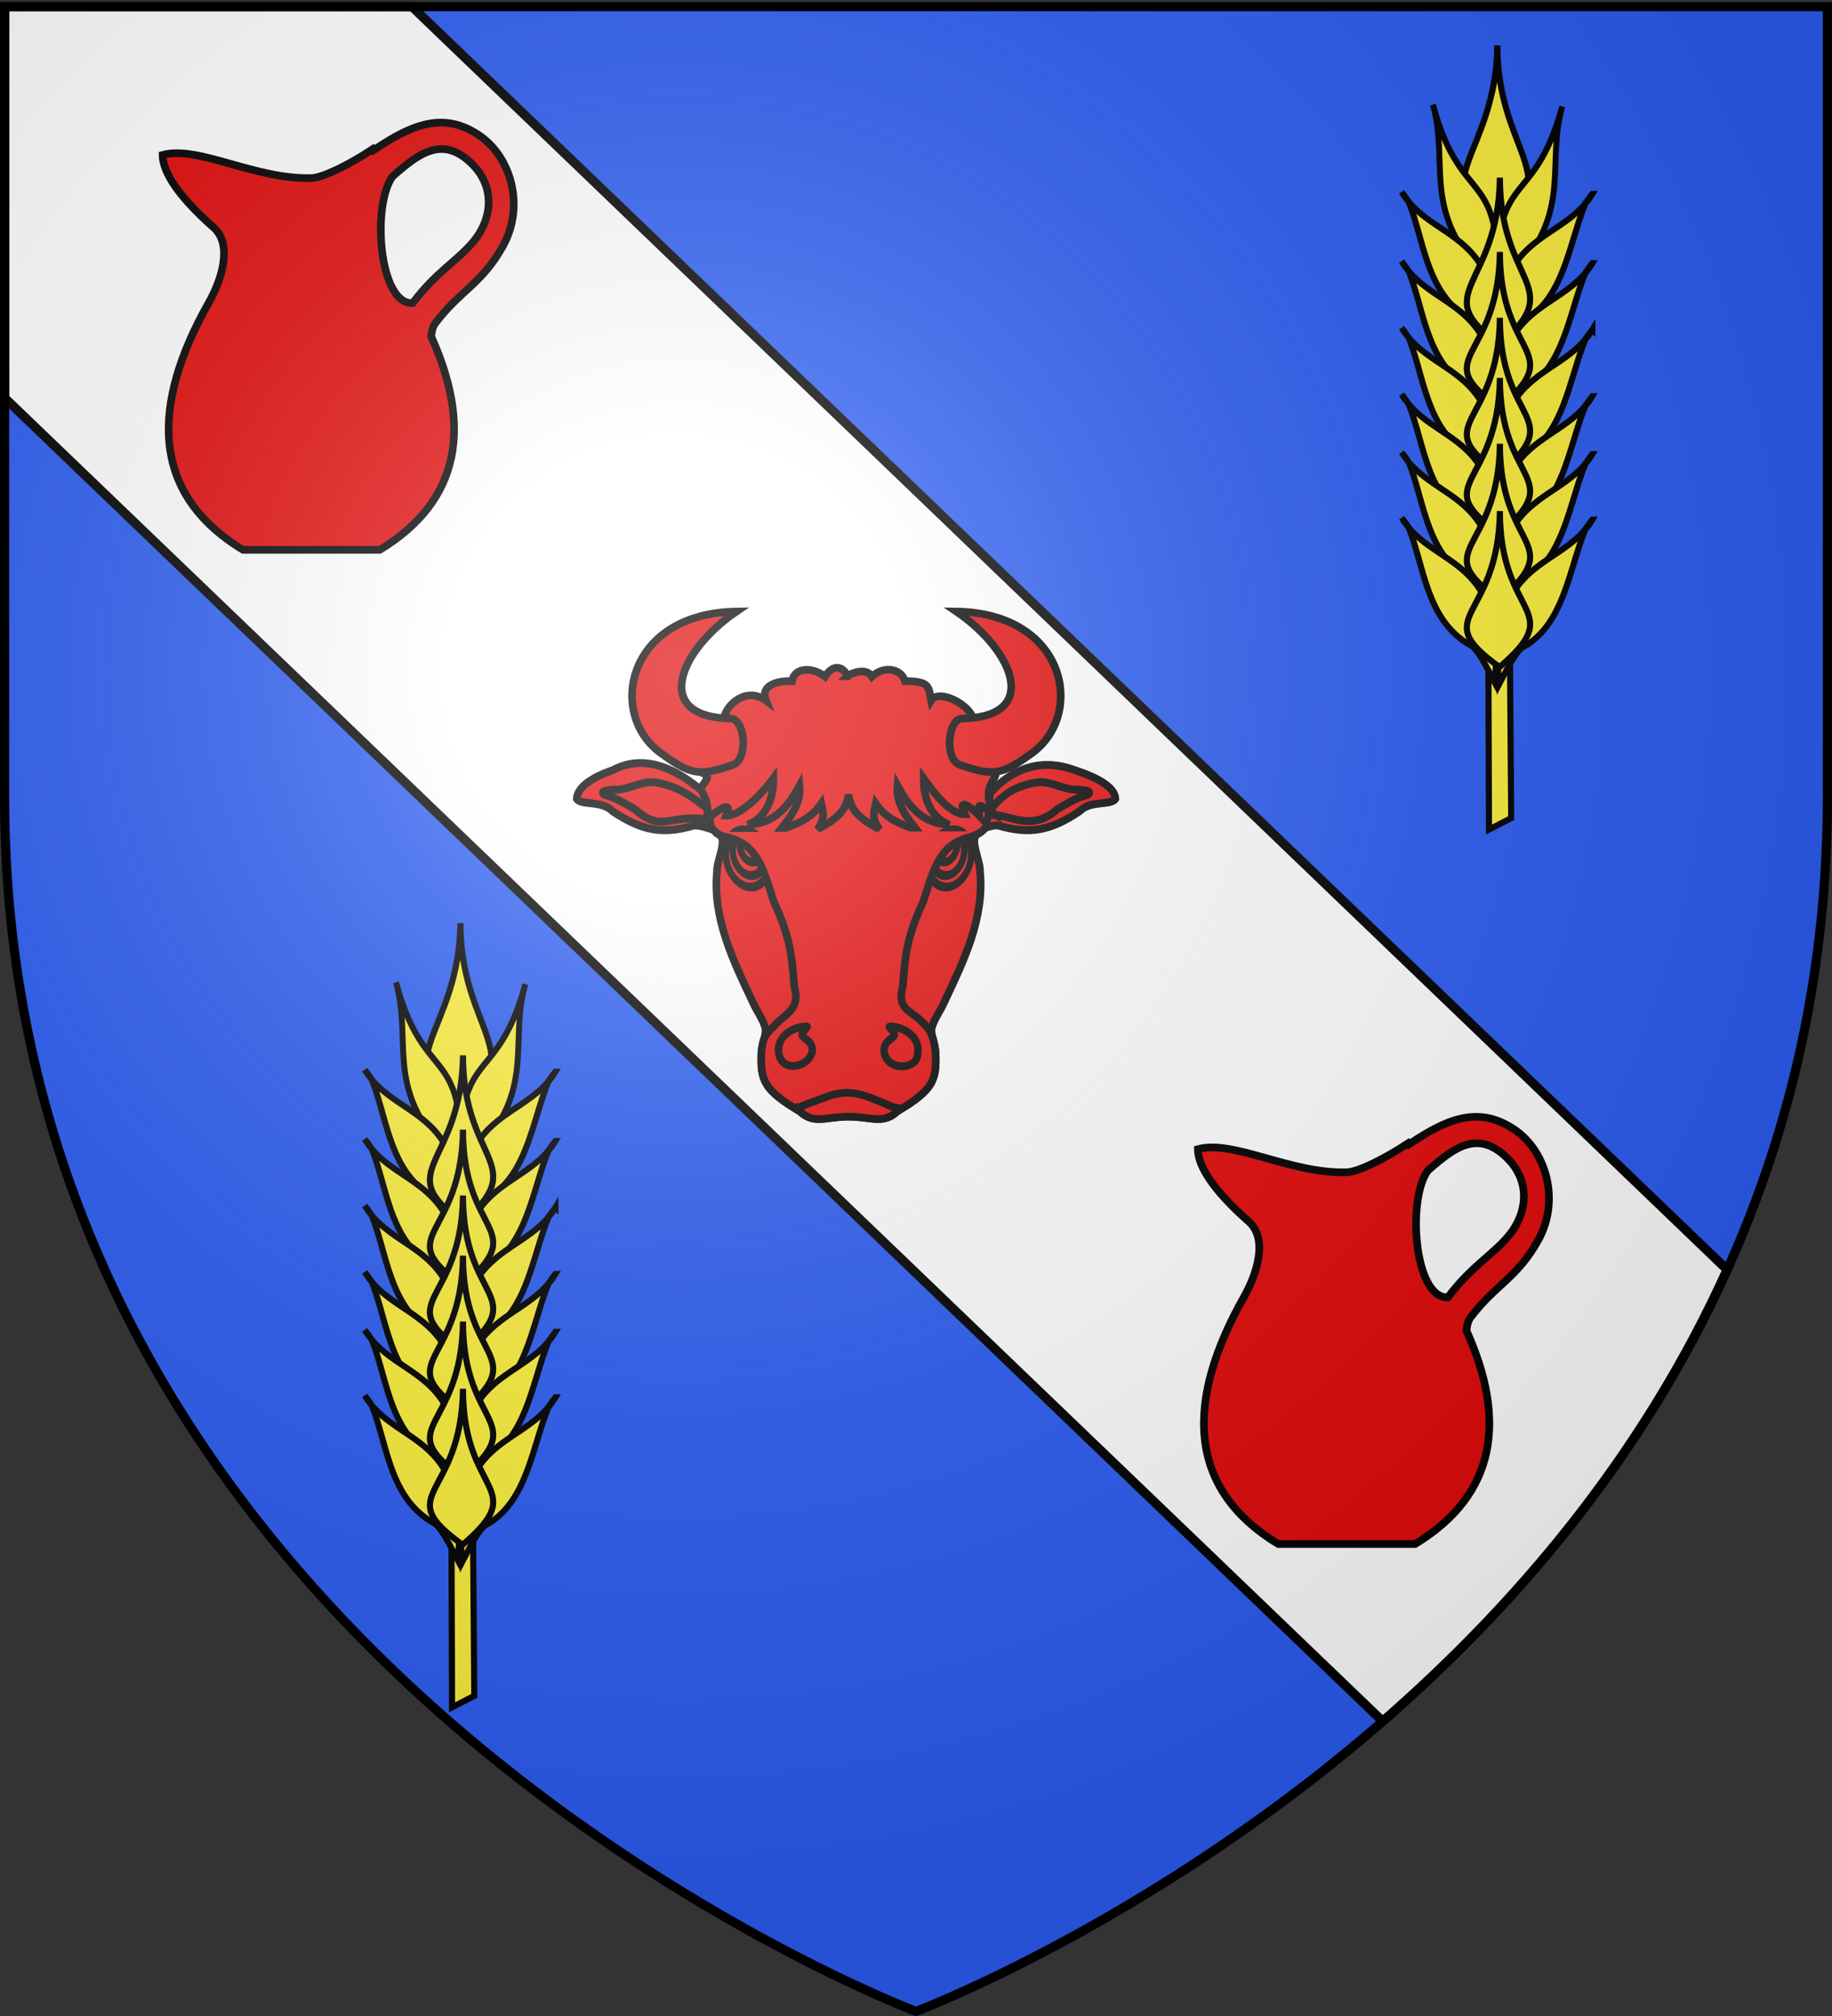 <svg xmlns="http://www.w3.org/2000/svg" xmlns:xlink="http://www.w3.org/1999/xlink" width="600" height="660" version="1.0"><rect width="100%" height="100%" fill="#333333" stroke="none"/><desc>Flag of Canton of Valais (Wallis)</desc><defs><g id="c"><path id="b" d="M0 0v1h.5z" transform="rotate(18 3.157 -.5)"/><use xlink:href="#b" width="810" height="540" transform="scale(-1 1)"/></g><g id="d"><use xlink:href="#c" width="810" height="540" transform="rotate(72)"/><use xlink:href="#c" width="810" height="540" transform="rotate(144)"/></g><g id="g"><path id="f" d="M0 0v1h.5z" transform="rotate(18 3.157 -.5)"/><use xlink:href="#f" width="810" height="540" transform="scale(-1 1)"/></g><g id="h"><use xlink:href="#g" width="810" height="540" transform="rotate(72)"/><use xlink:href="#g" width="810" height="540" transform="rotate(144)"/></g><g id="j"><path id="i" d="M0 0v1h.5z" transform="rotate(18 3.157 -.5)"/><use xlink:href="#i" width="810" height="540" transform="scale(-1 1)"/></g><g id="k"><use xlink:href="#j" width="810" height="540" transform="rotate(72)"/><use xlink:href="#j" width="810" height="540" transform="rotate(144)"/></g><g id="n"><path id="m" d="M0 0v1h.5z" transform="rotate(18 3.157 -.5)"/><use xlink:href="#m" width="810" height="540" transform="scale(-1 1)"/></g><g id="o"><use xlink:href="#n" width="810" height="540" transform="rotate(72)"/><use xlink:href="#n" width="810" height="540" transform="rotate(144)"/></g><g id="q"><path id="p" d="M0 0v1h.5z" transform="rotate(18 3.157 -.5)"/><use xlink:href="#p" width="810" height="540" transform="scale(-1 1)"/></g><g id="r"><use xlink:href="#q" width="810" height="540" transform="rotate(72)"/><use xlink:href="#q" width="810" height="540" transform="rotate(144)"/></g><g id="u"><path id="s" d="M0 0v1h.5z" transform="rotate(18 3.157 -.5)"/><use xlink:href="#s" width="810" height="540" transform="scale(-1 1)"/></g><g id="v"><use xlink:href="#u" width="810" height="540" transform="rotate(72)"/><use xlink:href="#u" width="810" height="540" transform="rotate(144)"/></g><path id="e" d="M2.922 27.673c0-5.952 2.317-9.844 5.579-11.013 1.448-.519 3.307-.273 5.018 1.447 2.119 2.129 2.736 7.993-3.483 9.121.658-.956.619-3.081-.714-3.787-.99-.524-2.113-.253-2.676.123-.824.552-1.729 2.106-1.679 4.108z"/><path id="l" d="M2.922 27.673c0-5.952 2.317-9.844 5.579-11.013 1.448-.519 3.307-.273 5.018 1.447 2.119 2.129 2.736 7.993-3.483 9.121.658-.956.619-3.081-.714-3.787-.99-.524-2.113-.253-2.676.123-.824.552-1.729 2.106-1.679 4.108z"/><radialGradient xlink:href="#a" id="z" cx="221.445" cy="226.331" r="300" fx="221.445" fy="226.331" gradientTransform="matrix(1.353 0 0 1.349 -77.63 -85.747)" gradientUnits="userSpaceOnUse"/><linearGradient id="a"><stop offset="0" style="stop-color:white;stop-opacity:.314"/><stop offset=".19" style="stop-color:white;stop-opacity:.251"/><stop offset=".6" style="stop-color:#6b6b6b;stop-opacity:.125"/><stop offset="1" style="stop-color:black;stop-opacity:.125"/></linearGradient></defs><g style="display:inline"><path d="M300 658.5s298.5-112.32 298.5-397.772V2.176H1.5v258.552C1.5 546.18 300 658.5 300 658.5" style="fill:#2b5df2;fill-opacity:1;fill-rule:evenodd;stroke:none;stroke-width:1px;stroke-linecap:butt;stroke-linejoin:miter;stroke-opacity:1"/><path d="M1.5 2.177v128.062l451.344 433.282c42.653-37.109 84.886-85.91 112.812-147.844l-430.75-413.5z" style="fill:#fff;fill-opacity:1;fill-rule:nonzero;stroke:#000;stroke-width:3;stroke-opacity:1"/><g style="fill:#e20909;stroke:#000;stroke-width:5.753;stroke-miterlimit:4;stroke-opacity:1;stroke-dasharray:none"><g style="fill:#e20909;stroke:#000;stroke-width:5.753;stroke-miterlimit:4;stroke-opacity:1;stroke-dasharray:none"><path d="M-354.41 200.719c-5.894.303-11.97-.757-17.723.855-22.042 13.19-38.528 14.451-63.683 6.782-10.904-5.84-24.424 2.536-29.498-1.483-2.345-10.849 17.443-23.694 24.77-28.407 29.344-20.227 56.46-9.584 72.418 1.818 6.21.824 9.143.85 15.348 1.5" style="fill:#e20909;fill-rule:evenodd;stroke:#000;stroke-width:5.753;stroke-linecap:butt;stroke-linejoin:miter;stroke-miterlimit:4;stroke-opacity:1;stroke-dasharray:none" transform="matrix(-.407 .118 .112 .432 152.785 227.051)"/><path d="M-363.305 192.509c-15.085-9.198-22.918-14.849-42.958-13.642-11.937.743-15.58 6.366-28.11 12.471-.68.505-17.863 4.505-10.954 7.013 9.456-.377 16.994 2.054 25.596 3.977 26.035 11.72 36.712-8.156 53.628-9.937" style="fill:#e20909;fill-rule:evenodd;stroke:#000;stroke-width:5.753;stroke-linecap:butt;stroke-linejoin:miter;stroke-miterlimit:4;stroke-opacity:1;stroke-dasharray:none" transform="matrix(-.407 .118 .112 .432 152.785 227.051)"/></g><g style="fill:#e20909;stroke:#000;stroke-width:5.753;stroke-miterlimit:4;stroke-opacity:1;stroke-dasharray:none"><path d="M-354.41 200.719c-5.894.303-11.97-.757-17.723.855-22.042 13.19-38.528 14.451-63.683 6.782-10.904-5.84-24.424 2.536-29.498-1.483-2.345-10.849 14.054-22.765 21.38-27.478 26.482-24.017 62.42-7.786 79.197-.04 6.21.824 5.754 1.78 11.959 2.429" style="fill:#e20909;fill-rule:evenodd;stroke:#000;stroke-width:5.753;stroke-linecap:butt;stroke-linejoin:miter;stroke-miterlimit:4;stroke-opacity:1;stroke-dasharray:none" transform="matrix(.407 .118 -.112 .432 401.417 227.051)"/><path d="M-360.08 188.765c-15.048-4.633-26.143-11.105-46.183-9.898-11.937.743-15.58 6.366-28.11 12.471-.68.505-17.863 4.505-10.954 7.013 9.456-.377 16.994 2.054 25.596 3.977 25.77 11.75 25.692-4.448 59.587-8.14" style="fill:#e20909;fill-rule:evenodd;stroke:#000;stroke-width:5.753;stroke-linecap:butt;stroke-linejoin:miter;stroke-miterlimit:4;stroke-opacity:1;stroke-dasharray:none" transform="matrix(.407 .118 -.112 .432 401.417 227.051)"/></g></g><path d="M985.11 364.507c7.483 0 11.286 2.64 15.958-1.73 11.813-7.036 12.95-10.144 12.552-19.366-.09-2.118-1.356-4.784-1.35-7.469.6-3.112 2.913-5.88 4.208-8.95 6.298-13.311 13.198-27.4 11.708-42.67.158-3.75-3.739-10.8-.745-12.373 4.332-2.275 2.191-4.21 3.585-5.87.614-10.72 1.79-22.44-4.926-31.097-1.619-4.848-7.118-5.105-11.434-5.664-5.345-6.895-18.877-10.956-29.556-8.47-10.68-2.486-24.212 1.575-29.556 8.47-4.317.56-9.816.816-11.434 5.664-6.717 8.656-5.54 20.377-4.926 31.097 1.393 1.66-.747 3.348 3.584 6.117 2.85 1.822-.902 8.375-.745 12.126-1.49 15.27 5.41 29.359 11.708 42.67 1.295 3.07 3.608 5.838 4.208 8.95.008 2.685-1.259 5.351-1.35 7.469-.397 9.222.74 12.33 12.553 19.365 4.671 4.372 8.475 1.731 15.958 1.731z" style="fill:#e20909;fill-rule:evenodd;stroke:#000;stroke-width:2.5;stroke-linecap:butt;stroke-linejoin:miter;stroke-miterlimit:4;stroke-opacity:1;stroke-dasharray:none" transform="translate(-707.214 1.064)"/><path d="M984.6 220.307c.367-.382 6.07-3.358 8.19.109 4.15-3.801 9.691-2.41 10.813 1.516 8.54-.03 7.674 2.12 8.544 6.35 2.504-4.006 12.704 1.307 13.804 6.078 3.174 3.057 7.205 12.913 7.349 18.243-.512 2.223-4.545 4.624-.658 12.876-4.115-2.09-5.208-5.266-4.764.371-1.595-1.689-7.553-6.757-4.692-.368-5.14.12-10.934-8.187-13.464-11.7-.099 6.957 2.642 12.953 8.364 15.166-9.05-.436-13.325-6.2-16.931-12.783-.56 6.364 3.564 10.89 6.323 14.517-6.127-2.256-10.082-3.762-13.463-8.667-.738 3.36-1.224 4.835 1.224 8.45-5.22-2.85-9.616-5.755-10.13-11.483-.513 5.728-4.909 8.634-10.128 11.483 2.448-3.615 1.962-5.09 1.224-8.45-3.381 4.905-7.336 6.411-13.464 8.667 2.76-3.628 6.884-8.153 6.324-14.517-3.607 6.583-7.88 12.347-16.932 12.783 5.723-2.213 8.463-8.21 8.364-15.166-2.53 3.513-10.3 12.314-15.44 12.194 2.862-6.39-5.072-.086-6.667 1.603 2.008-5.936-2.057-10.04-1.717-10.573 1.997-3.13 3.684-3.842-.247-5.39.143-5.33 4.669-14.199 7.843-17.256.617-4.909 7.644-10.696 13.804-6.077-1.896-4.83 3.309-6.543 8.544-6.35.739-4.412 6.277-4.88 10.812-1.517 3.806-5.852 7.28-1.164 7.17-.109z" style="fill:#e20909;fill-rule:evenodd;stroke:#000;stroke-width:2.5;stroke-linecap:butt;stroke-linejoin:miter;stroke-miterlimit:4;stroke-opacity:1;stroke-dasharray:none" transform="translate(-707.214 1.064)"/><g style="fill:#e20909;stroke:#000;stroke-width:5.753;stroke-miterlimit:4;stroke-opacity:1;stroke-dasharray:none"><g style="fill:#e20909;stroke:#000;stroke-width:5.753;stroke-miterlimit:4;stroke-opacity:1;stroke-dasharray:none"><path d="M-311.565 219.16c0 11.489-9.314 20.803-20.803 20.803s-20.803-9.314-20.803-20.803 9.314-20.804 20.803-20.804 20.803 9.314 20.803 20.804z" style="fill:#e20909;stroke:#000;stroke-width:6.416;stroke-miterlimit:4;stroke-opacity:1;stroke-dasharray:none" transform="matrix(.337 0 .055 .451 344.746 182.183)"/><path d="M-311.565 219.16c0 11.489-9.314 20.803-20.803 20.803s-20.803-9.314-20.803-20.803 9.314-20.804 20.803-20.804 20.803 9.314 20.803 20.804z" style="fill:#e20909;fill-opacity:1;stroke:#000;stroke-width:8.494;stroke-miterlimit:4;stroke-opacity:1;stroke-dasharray:none" transform="matrix(.25 0 .041 .347 319.344 203.369)"/><path d="M-311.565 219.16c0 11.489-9.314 20.803-20.803 20.803s-20.803-9.314-20.803-20.803 9.314-20.804 20.803-20.804 20.803 9.314 20.803 20.804z" style="fill:#e20909;stroke:#000;stroke-width:12.635;stroke-miterlimit:4;stroke-opacity:1;stroke-dasharray:none" transform="matrix(.171 0 .028 .229 296.634 227.238)"/></g><g style="fill:#e20909;stroke:#000;stroke-width:5.753;stroke-miterlimit:4;stroke-opacity:1;stroke-dasharray:none"><path d="M-311.565 219.16c0 11.489-9.314 20.803-20.803 20.803s-20.803-9.314-20.803-20.803 9.314-20.804 20.803-20.804 20.803 9.314 20.803 20.804z" style="fill:#e20909;stroke:#000;stroke-width:6.416;stroke-miterlimit:4;stroke-opacity:1;stroke-dasharray:none" transform="matrix(-.337 0 -.055 .451 211.046 182.183)"/><path d="M-311.565 219.16c0 11.489-9.314 20.803-20.803 20.803s-20.803-9.314-20.803-20.803 9.314-20.804 20.803-20.804 20.803 9.314 20.803 20.804z" style="fill:#e20909;fill-opacity:1;stroke:#000;stroke-width:8.494;stroke-miterlimit:4;stroke-opacity:1;stroke-dasharray:none" transform="matrix(-.25 0 -.041 .347 236.448 203.369)"/><path d="M-311.565 219.16c0 11.489-9.314 20.803-20.803 20.803s-20.803-9.314-20.803-20.803 9.314-20.804 20.803-20.804 20.803 9.314 20.803 20.804z" style="fill:#e20909;stroke:#000;stroke-width:12.635;stroke-miterlimit:4;stroke-opacity:1;stroke-dasharray:none" transform="matrix(-.171 0 -.028 .229 259.157 227.238)"/></g></g><path d="M1028.75 271.085c-1.985 1.828-4.897 1.739-7.14 3.063-7.533 2.968-9.6 12.707-12.01 19.933-5.008 10.87-5.947 16.603-6.715 27.811-2.196 7.87 3.177 7.785 6.97 12.296 2.652 2.368 3.363 5.665 3.765 9.223.398 9.222-.74 12.33-12.552 19.365-4.672 4.372-8.475 1.731-15.958 1.731s-11.287 2.64-15.958-1.73c-11.813-7.036-12.95-10.144-12.553-19.366.32-4.17 1.119-5.784 3.91-8.304 3.793-4.511 9.022-5.345 6.826-13.215-.769-11.208-1.707-16.94-6.715-27.81-2.41-7.227-4.477-16.966-12.01-19.934-2.244-1.324-5.155-.988-7.14-2.816" style="fill:#e20909;fill-rule:evenodd;stroke:#000;stroke-width:2.5;stroke-linecap:butt;stroke-linejoin:miter;stroke-miterlimit:4;stroke-opacity:1;stroke-dasharray:none" transform="translate(-707.214 1.064)"/><path d="M967.362 361.247c1.684.649 3.473-.71 5.007-1.21 4.253-1.386 7.66-3.248 11.774-3.338 4.68-.104 8.319 1.69 12.015 3.165 2.143.855 4.305 2.217 6.7 1.816" style="fill:#e20909;fill-rule:evenodd;stroke:#000;stroke-width:2.5;stroke-linecap:butt;stroke-linejoin:miter;stroke-miterlimit:4;stroke-opacity:1;stroke-dasharray:none" transform="translate(-707.214 1.064)"/><g style="fill:#e20909;stroke:#000;stroke-width:5.753;stroke-miterlimit:4;stroke-opacity:1;stroke-dasharray:none"><path d="M-293.338 344.777c-6.849-.504-24.368 5.27-21.728 19.984 2.601 13.434 22.573 10.52 26.025-1.81-.043-7.249-4.513-8.108-7.465-10.965-2.542-2.46 4.94-7.079 3.168-7.21zm64.236 0c6.85-.504 24.368 5.27 21.728 19.984.157 11.483-23.82 13.345-26.025-1.81.044-7.249 4.513-8.108 7.465-10.965 2.542-2.46-4.94-7.079-3.168-7.21z" style="fill:#e20909;fill-rule:evenodd;stroke:#000;stroke-width:5.753;stroke-linecap:butt;stroke-linejoin:miter;stroke-miterlimit:4;stroke-opacity:1;stroke-dasharray:none" transform="matrix(.422 0 0 .448 388.04 181.614)"/></g><path d="M1021.52 249.305c11.225 3.932 13.963 3.192 23.602-3.75 17.648-12.709 11.39-45.845-24.692-46.418 18.848 12.828 27.88 34.648 1.726 35.04-4.527.343-5.664 13.26-.635 15.128zM947.318 249.305c-11.224 3.932-13.962 3.192-23.601-3.75-17.648-12.709-11.39-45.845 24.692-46.418-18.848 12.828-27.88 34.648-1.726 35.04 4.526.343 5.664 13.26.635 15.128z" style="fill:#e20909;fill-rule:evenodd;stroke:#000;stroke-width:2.5;stroke-linecap:butt;stroke-linejoin:miter;stroke-miterlimit:4;stroke-opacity:1;stroke-dasharray:none" transform="translate(-707.214 1.064)"/><g id="y" transform="translate(-65.613 -4.672)"><path d="m560.546 272.503-.407-52.954-7.065-.127.196 56.838zM556.014 19.516c-.442 36.248-24.858 44.514-.126 61.79 23.243-19.303.07-26.494.126-61.79z" style="fill:#fcef3c;fill-opacity:1;fill-rule:evenodd;stroke:#000;stroke-width:2;stroke-linecap:butt;stroke-linejoin:miter;stroke-miterlimit:4;stroke-opacity:1;stroke-dasharray:none;display:inline"/><g style="stroke-width:4.431"><path d="M449.715 179.884c-22.112 76.578-54.927 39.505-47.439 139.952 8.164-4.602 11.189-23.868 16.753-28.61 37.002-41.591 18.917-72.259 30.686-111.342z" style="fill:#fcef3c;fill-opacity:1;fill-rule:evenodd;stroke:#000;stroke-width:4.431;stroke-linecap:butt;stroke-linejoin:miter;stroke-miterlimit:4;stroke-opacity:1;stroke-dasharray:none;display:inline" transform="matrix(.436 0 0 .468 381.182 -44.67)"/><path d="M352.578 178.647c22.033 76.6 54.886 39.562 47.293 140-8.159-4.61-11.164-23.879-16.723-28.626-36.958-41.63-18.841-72.279-30.57-111.375z" style="fill:#fcef3c;fill-opacity:1;fill-rule:evenodd;stroke:#000;stroke-width:4.431;stroke-linecap:butt;stroke-linejoin:miter;stroke-miterlimit:4;stroke-opacity:1;stroke-dasharray:none;display:inline" transform="matrix(.436 0 0 .468 381.182 -44.67)"/></g><path id="w" d="M524.681 67.552a25.4 25.4 0 0 0 2.26 3.143 40 40 0 0 0-2.26-3.143zm2.26 3.143c5.173 12.676 5.717 30.31 20.2 38.518 2.436 1.157 5.683 7.798 8.046 12.294 3.46-39.265-17.162-37.573-28.246-50.812zm60.18-2.544a40 40 0 0 0-2.259 3.128 25 25 0 0 0 2.26-3.128zm-2.259 3.128c-11.097 13.227-31.722 11.515-28.3 50.783 2.367-4.493 5.622-11.124 8.058-12.279 13.2-7.466 14.81-25.237 20.242-38.504z" style="fill:#fcef3c;fill-opacity:1;fill-rule:evenodd;stroke:#000;stroke-width:2;stroke-linecap:butt;stroke-linejoin:miter;stroke-miterlimit:4;stroke-opacity:1;stroke-dasharray:none;display:inline"/><use xlink:href="#w" width="600" height="660" style="stroke-width:2" transform="translate(0 22.702)"/><use xlink:href="#w" width="600" height="660" style="stroke-width:2" transform="translate(0 44.468)"/><use xlink:href="#w" width="600" height="660" style="stroke-width:2" transform="translate(0 66.234)"/><use xlink:href="#w" width="600" height="660" style="stroke-width:2" transform="translate(0 85.194)"/><use xlink:href="#w" width="600" height="660" style="stroke-width:2" transform="translate(0 106.653)"/><path d="M556.844 62.817c-.427 36.249-24.062 37.387-.121 54.663 22.5-19.303.068-19.366.121-54.663z" style="fill:#fcef3c;fill-opacity:1;fill-rule:evenodd;stroke:#000;stroke-width:2;stroke-linecap:butt;stroke-linejoin:miter;stroke-miterlimit:4;stroke-opacity:1;stroke-dasharray:none;display:inline"/><path d="M556.844 87.141c-.427 36.248-24.062 33.823-.121 51.098 22.5-19.302.068-15.802.121-51.098z" style="fill:#fcef3c;fill-opacity:1;fill-rule:evenodd;stroke:#000;stroke-width:2;stroke-linecap:butt;stroke-linejoin:miter;stroke-miterlimit:4;stroke-opacity:1;stroke-dasharray:none;display:inline"/><path d="M556.844 108.703c-.427 36.248-24.062 33.822-.121 51.098 22.5-19.303.068-15.802.121-51.098z" style="fill:#fcef3c;fill-opacity:1;fill-rule:evenodd;stroke:#000;stroke-width:2;stroke-linecap:butt;stroke-linejoin:miter;stroke-miterlimit:4;stroke-opacity:1;stroke-dasharray:none;display:inline"/><path d="M556.844 128.393c-.427 36.248-24.062 33.823-.121 51.098 22.5-19.303.068-15.802.121-51.098z" style="fill:#fcef3c;fill-opacity:1;fill-rule:evenodd;stroke:#000;stroke-width:2;stroke-linecap:butt;stroke-linejoin:miter;stroke-miterlimit:4;stroke-opacity:1;stroke-dasharray:none;display:inline"/><path d="M556.844 149.954c-.427 36.249-24.062 33.823-.121 51.099 22.5-19.303.068-15.803.121-51.099z" style="fill:#fcef3c;fill-opacity:1;fill-rule:evenodd;stroke:#000;stroke-width:2;stroke-linecap:butt;stroke-linejoin:miter;stroke-miterlimit:4;stroke-opacity:1;stroke-dasharray:none;display:inline"/><path d="M556.844 171.968c-.427 36.248-24.062 33.822-.121 51.098 22.5-19.303.068-15.802.121-51.098z" style="fill:#fcef3c;fill-opacity:1;fill-rule:evenodd;stroke:#000;stroke-width:2;stroke-linecap:butt;stroke-linejoin:miter;stroke-miterlimit:4;stroke-opacity:1;stroke-dasharray:none;display:inline"/></g></g><path id="x" d="M144.443 40.132c-7.19-.02-14.266 3.804-22.1 9.025-.093-.13-.151-.214-.25-.35-7.307 4.865-16.306 9.399-20.1 9.5-18.562.493-37.09-10.771-48.75-7.575.06 5.123 4.335 12.82 16.675 23.7 6.255 5.515 2.95 16.7-1.6 24.75-18.871 33.385-19.158 62.38 11.275 80.825h44.8c27.049-16.394 29.795-41.113 16.825-69.85.184-1.896.582-3.538 1.575-4.625 7.902-10.413 15.258-12.774 22.075-25.275 6.939-12.726 2.681-28.776-7.975-35.975-4.287-2.896-8.388-4.139-12.45-4.15zm-.425 8.675c2.946-.162 5.976.853 9.225 3.625 9.607 8.195 7.941 19.439 1.675 26.825-5.343 6.297-12.209 9.893-19.75 19.975-11.063.57-13.496-32.109-6.575-41.5 5.24-4.593 10.186-8.637 15.425-8.925z" style="display:inline;fill:#e20909;fill-opacity:1;stroke:#000;stroke-width:2.5;stroke-miterlimit:4;stroke-opacity:1;stroke-dasharray:none"/><use xlink:href="#x" width="600" height="660" style="display:inline" transform="translate(339.057 325.485)"/><use xlink:href="#y" width="600" height="660" style="display:inline" transform="translate(-339.6 287.355)"/><path d="M300 658.5s298.5-112.32 298.5-397.772V2.176H1.5v258.552C1.5 546.18 300 658.5 300 658.5" style="opacity:1;fill:url(#z);fill-opacity:1;fill-rule:evenodd;stroke:none;stroke-width:1px;stroke-linecap:butt;stroke-linejoin:miter;stroke-opacity:1"/><path d="M300 658.5S1.5 546.18 1.5 260.728V2.176h597v258.552C598.5 546.18 300 658.5 300 658.5z" style="opacity:1;fill:none;fill-opacity:1;fill-rule:evenodd;stroke:#000;stroke-width:3;stroke-linecap:butt;stroke-linejoin:miter;stroke-miterlimit:4;stroke-dasharray:none;stroke-opacity:1"/></svg>